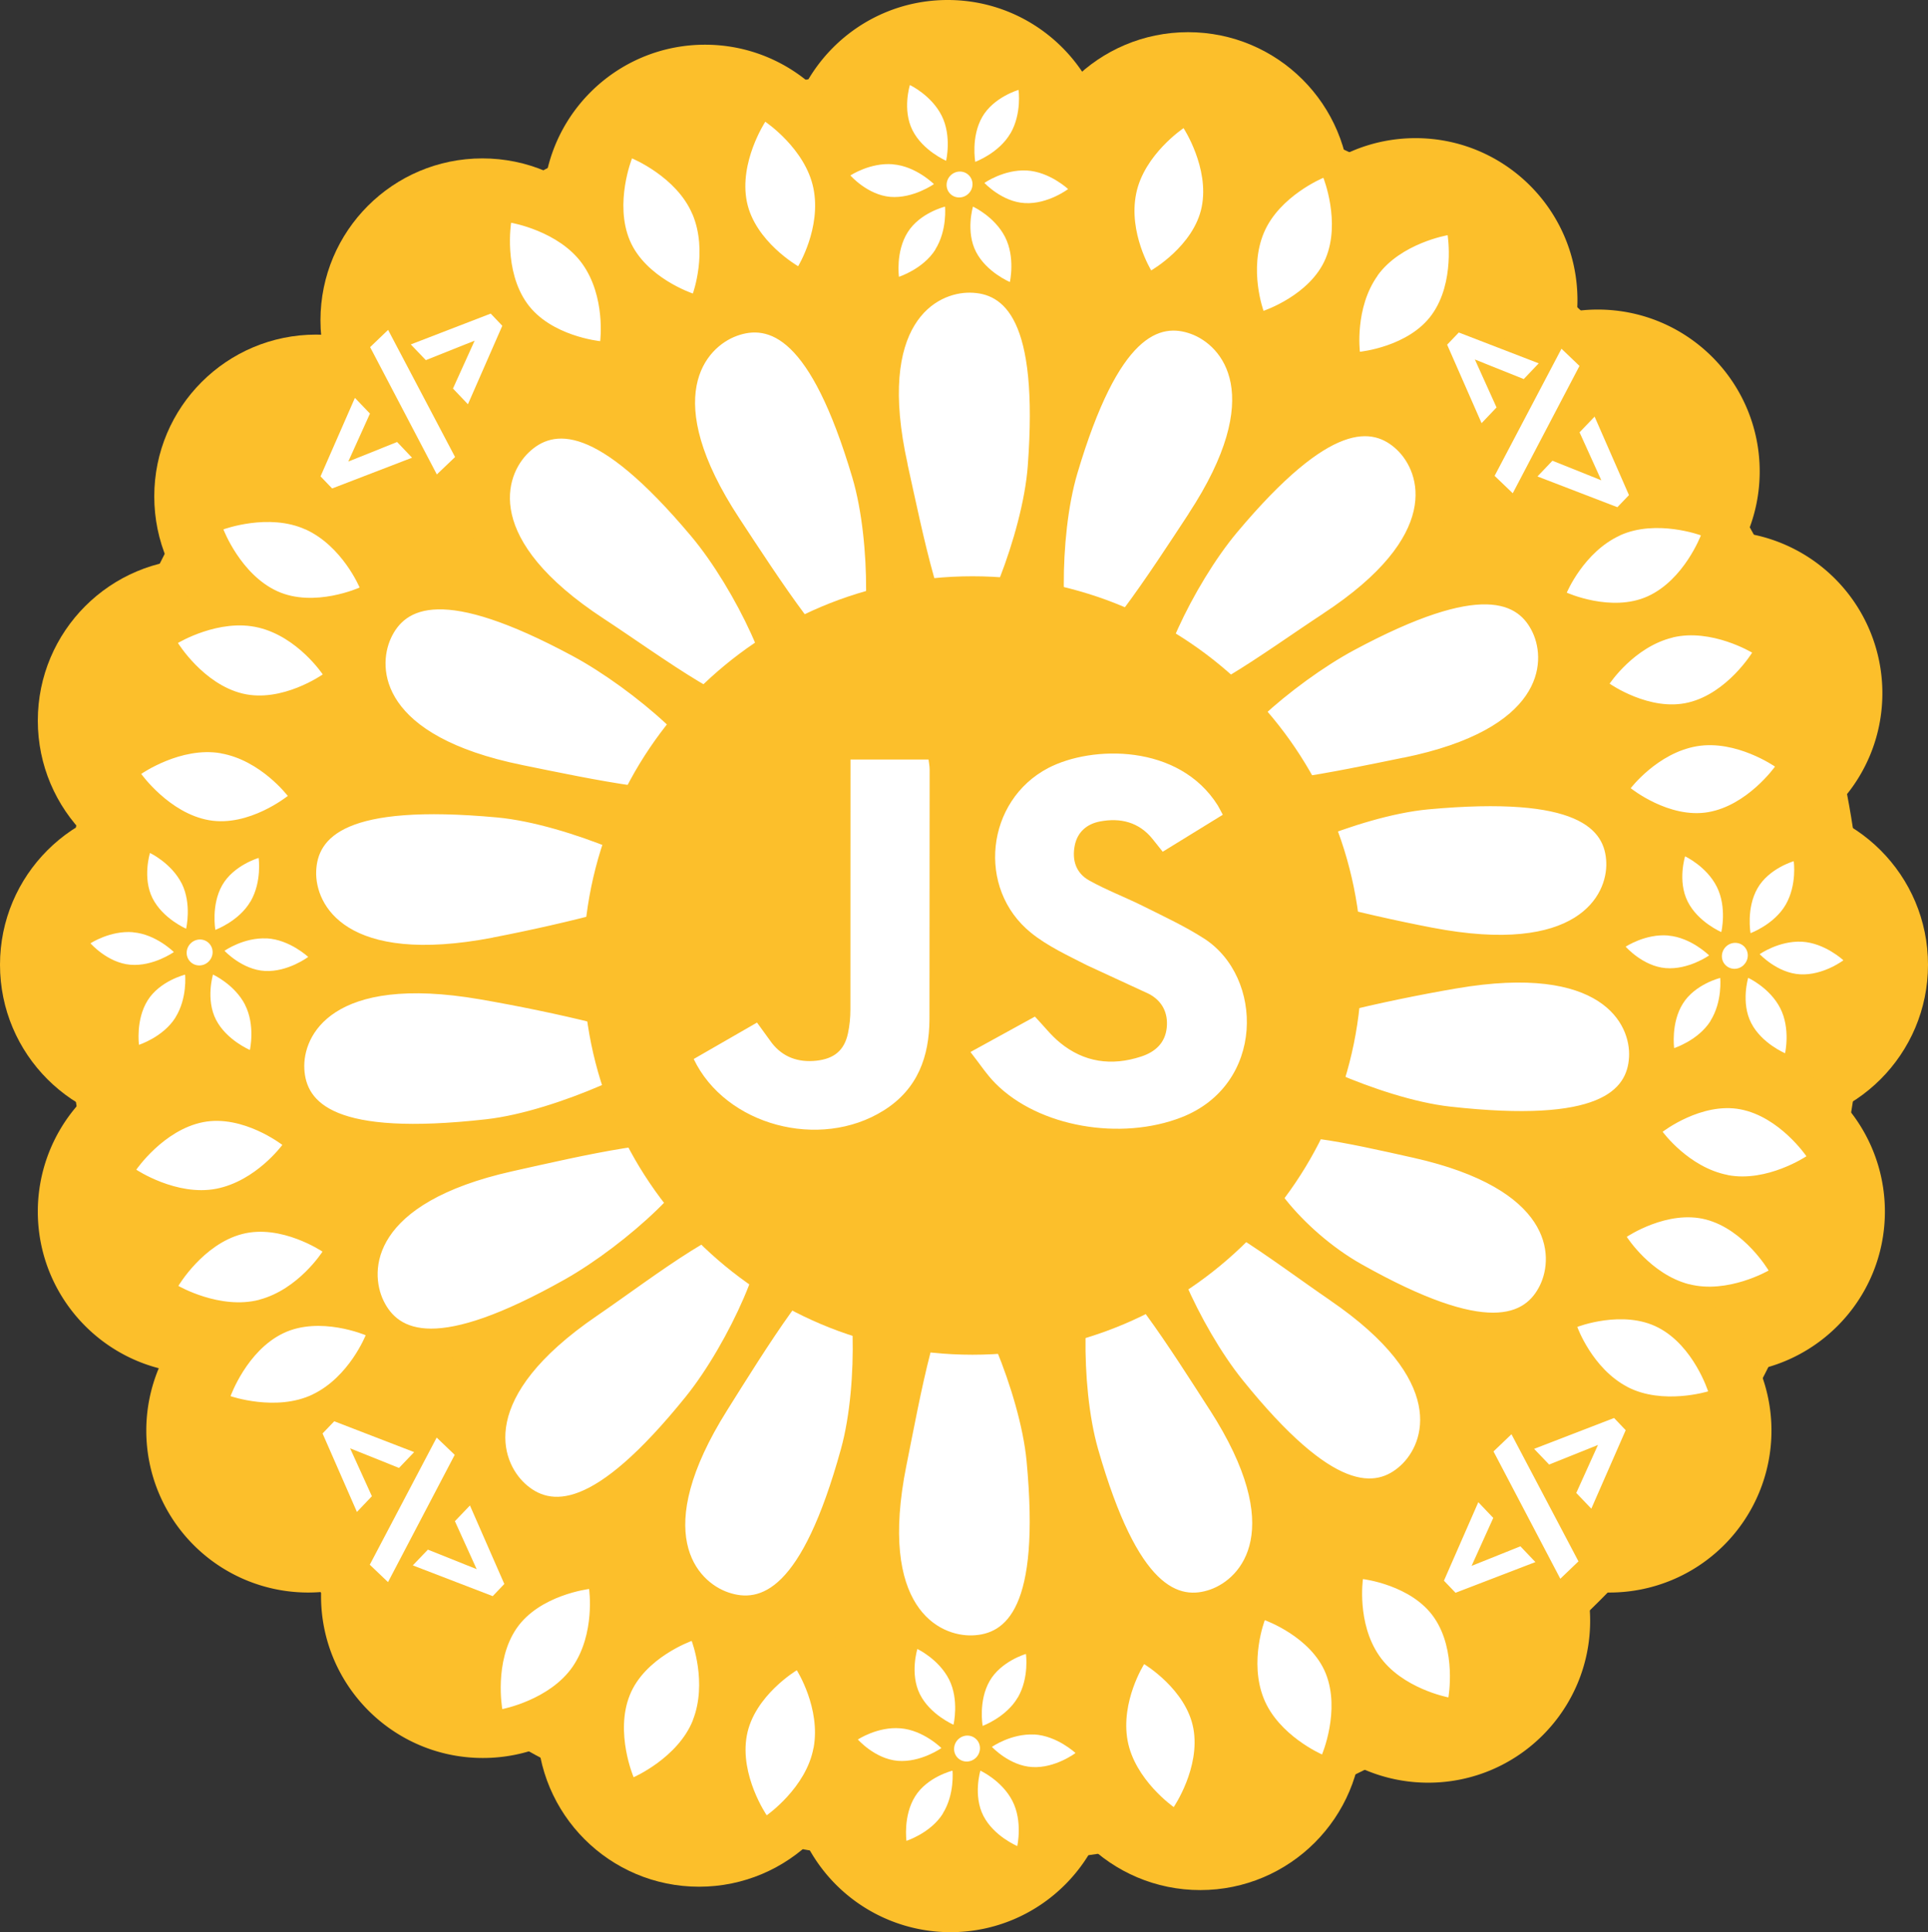 <svg xmlns="http://www.w3.org/2000/svg" xmlns:xlink="http://www.w3.org/1999/xlink" viewBox="0 0 229.46 229.93" xmlns:v="https://vecta.io/nano"><rect x="0" y="0" width="229.46" height="229.93" fill="#333333" stroke="none"/><g fill="#fcbf2b"><path d="m221.75,114.81c0,59.08-47.89,106.98-106.98,106.98S7.8,173.89,7.8,114.81,55.7,7.83,114.77,7.83s106.98,47.89,106.98,106.98Z"/><path d="M132.06 19.27c0 10.64-8.63 19.27-19.27 19.27s-19.27-8.63-19.27-19.27S102.15 0 112.79 0s19.27 8.63 19.27 19.27zM55.95 170.25a19.27 19.27 0 0 1-38.54 0 19.27 19.27 0 0 1 38.54 0z"/><path d="m160.67,23.09c0,10.64-8.63,19.27-19.27,19.27s-19.27-8.63-19.27-19.27,8.62-19.26,19.27-19.26,19.27,8.62,19.27,19.26Z"/><use xlink:href="#C"/><use xlink:href="#C" x="21.69" y="20.4"/><path d="M224.03 82.49c0 10.64-8.63 19.26-19.27 19.26s-19.27-8.62-19.27-19.26a19.27 19.27 0 1 1 38.54 0z"/><path d="m229.46,114.81c0,10.64-8.63,19.27-19.27,19.27s-19.27-8.63-19.27-19.27,8.63-19.27,19.27-19.27,19.27,8.63,19.27,19.27Z"/><use xlink:href="#D"/><path d="M210.83 170.25a19.27 19.27 0 1 1-38.54 0 19.27 19.27 0 1 1 38.54 0zm-167.8-26.07c0 10.64-8.62 19.27-19.26 19.27S4.5 154.82 4.5 144.18a19.27 19.27 0 0 1 19.27-19.27c10.65 0 19.26 8.63 19.26 19.27z"/><path d="m38.54,114.81c0,10.64-8.63,19.27-19.27,19.27S0,125.45,0,114.81s8.63-19.27,19.27-19.27,19.27,8.62,19.27,19.27Z"/><path d="m43.03,85.76c0,10.64-8.62,19.27-19.26,19.27s-19.27-8.63-19.27-19.27,8.62-19.27,19.27-19.27,19.26,8.63,19.26,19.27Z"/><path d="M56.9 59.08c0 10.64-8.63 19.27-19.27 19.27s-19.27-8.63-19.27-19.27 8.62-19.26 19.27-19.26S56.9 48.44 56.9 59.08z"/><path d="m76.68,38.12c0,10.64-8.63,19.27-19.27,19.27s-19.27-8.63-19.27-19.27,8.63-19.27,19.27-19.27,19.27,8.63,19.27,19.27Z"/><path d="M103.18 24.59c0 10.64-8.63 19.27-19.27 19.27s-19.27-8.63-19.27-19.27S73.27 5.32 83.91 5.32s19.27 8.63 19.27 19.27zM76.74 189.95c0 10.64-8.63 19.26-19.27 19.26s-19.26-8.63-19.26-19.26 8.62-19.27 19.26-19.27 19.27 8.63 19.27 19.27zm55.66 20.72c0 10.64-8.63 19.26-19.27 19.27a19.27 19.27 0 0 1-19.27-19.27c0-10.65 8.62-19.27 19.27-19.27a19.27 19.27 0 0 1 19.27 19.27z"/><path d="M102.47 205.26c0 10.64-8.63 19.27-19.27 19.27s-19.27-8.63-19.27-19.27S72.56 186 83.2 186s19.27 8.63 19.27 19.26zm59.65.4c0 10.64-8.63 19.27-19.27 19.27s-19.27-8.63-19.27-19.27 8.63-19.27 19.27-19.27 19.27 8.63 19.27 19.27z"/><use xlink:href="#D" x="-35.08" y="48.7"/></g><g fill="#fff"><path d="M29.83 107.26c1.36-2.37.95-5.16.95-5.16s-2.96.86-4.32 3.22c-1.36 2.37-.83 5.34-.83 5.34s2.83-1.04 4.19-3.4zm-8.96 13.84c1.45-2.31 1.16-5.11 1.16-5.11s-2.99.73-4.45 3.05c-1.45 2.31-1.04 5.3-1.04 5.3s2.87-.92 4.33-3.23zm-5.03-10.16c-2.72-.23-5.07 1.32-5.07 1.32s2.02 2.32 4.74 2.55 5.18-1.51 5.18-1.51-2.13-2.13-4.86-2.35zm15.91.74c-2.73-.15-5.03 1.47-5.03 1.47s2.1 2.26 4.82 2.4c2.73.14 5.14-1.67 5.14-1.67s-2.2-2.06-4.93-2.21zm-2.58 7.9c-1.25-2.43-3.82-3.6-3.82-3.6s-.89 2.95.36 5.38c1.25 2.42 4.03 3.59 4.03 3.59s.67-2.94-.58-5.37zm-4.34-5.15c.62-.61.63-1.58.04-2.18s-1.57-.59-2.18.02c-.62.61-.63 1.59-.04 2.18.59.6 1.57.59 2.18-.02zm-3.2-9.28c-1.23-2.44-3.78-3.64-3.78-3.64s-.92 2.94.3 5.38c1.23 2.44 4 3.63 4 3.63s.7-2.93-.52-5.38zm99.52 96.84c1.36-2.37.95-5.16.95-5.16s-2.96.85-4.32 3.22-.83 5.34-.83 5.34 2.83-1.04 4.19-3.4zm-8.95 13.84c1.45-2.31 1.16-5.11 1.16-5.11s-2.99.73-4.44 3.05c-1.45 2.31-1.04 5.3-1.04 5.3s2.87-.92 4.33-3.23zm-5.03-10.15c-2.72-.23-5.07 1.33-5.07 1.33s2.03 2.31 4.75 2.54c2.72.22 5.19-1.52 5.19-1.52s-2.14-2.13-4.86-2.35zm15.91.74c-2.73-.14-5.03 1.47-5.03 1.47s2.1 2.26 4.82 2.4c2.73.15 5.13-1.67 5.13-1.67s-2.2-2.06-4.93-2.21z"/><use xlink:href="#A"/><path d="M116.16 209.17c.61-.61.63-1.59.04-2.18-.59-.6-1.57-.59-2.18.02s-.63 1.59-.04 2.18c.59.6 1.57.59 2.18-.02zm-3.2-9.29c-1.23-2.44-3.78-3.64-3.78-3.64s-.92 2.94.3 5.38 4 3.63 4 3.63.7-2.93-.52-5.37zm99.57-92.23c1.36-2.37.95-5.16.95-5.16s-2.96.85-4.31 3.22c-1.36 2.37-.83 5.34-.83 5.34s2.83-1.04 4.19-3.4zm-8.96 13.84c1.45-2.31 1.16-5.11 1.16-5.11s-2.99.73-4.44 3.05c-1.45 2.31-1.04 5.3-1.04 5.3s2.87-.92 4.33-3.23zm-5.02-10.16c-2.72-.23-5.07 1.33-5.07 1.33s2.03 2.32 4.75 2.55 5.18-1.51 5.18-1.51-2.14-2.13-4.86-2.36z"/><use xlink:href="#B"/><use xlink:href="#A" x="91.38" y="-94.35"/><path d="M207.54 114.82c.62-.61.63-1.59.04-2.18s-1.57-.58-2.18.03-.63 1.59-.04 2.18c.59.6 1.57.59 2.18-.02zm-3.21-9.28c-1.22-2.44-3.78-3.63-3.78-3.63s-.92 2.94.31 5.38c1.22 2.44 4 3.63 4 3.63s.7-2.93-.53-5.38zm-21.58 80.35l-9.52 3.66-1.38-1.44 4.09-9.34 1.78 1.87-2.58 5.71 5.81-2.33 1.79 1.88zm-2.86-15.2l7.97 15.12-2.16 2.07-7.95-15.15 2.14-2.05zm2.7 1.73l9.51-3.67 1.38 1.45-4.09 9.34-1.79-1.87 2.58-5.71-5.81 2.33-1.79-1.87zm-48.39 34.72c-.85-4.67 1.97-9.1 1.97-9.1s5.01 3 5.86 7.67-2.34 9.34-2.34 9.34-4.63-3.23-5.49-7.91zm16.2-5.02c-1.76-4.41.13-9.31.13-9.31s5.5 1.95 7.26 6.36-.45 9.62-.45 9.62-5.18-2.25-6.94-6.67zm13.74-5.09c-2.69-3.91-1.93-9.11-1.93-9.11s5.8.68 8.48 4.6c2.69 3.91 1.69 9.48 1.69 9.48s-5.55-1.05-8.24-4.97zm29.55-31.98c-4.21-2.2-5.97-7.14-5.97-7.14s5.44-2.11 9.65.09c4.21 2.19 5.92 7.58 5.92 7.58s-5.4 1.67-9.61-.53zm7.32-12.22c-4.59-1.2-7.4-5.64-7.4-5.64s4.83-3.26 9.42-2.06 7.46 6.07 7.46 6.07-4.89 2.83-9.48 1.62zm-27.68-35.2c17.36-2.98 20.76 4.28 20.55 8.16s-3.35 7.91-21.31 5.9c-8.43-.95-20.58-6.87-20.56-8.16.03-1.61 13.05-4.49 21.31-5.9zm-5.12 20.15c16.59 3.72 16.77 11.67 15.07 15.17-1.71 3.5-6.07 6.04-21.24-2.5-7.12-4.01-13.12-11.78-11.54-14.27 1.32-2.09 9.82-.17 17.71 1.6zm-9.92 16.96c14.04 9.59 11.27 17.05 8.4 19.67s-7.87 3.37-18.8-10.18c-5.13-6.36-10.22-17.92-8.4-19.67 2.26-2.17 12.13 5.62 18.81 10.18zm-14.32 13.03c9.2 14.3 3.75 20.09.08 21.39-3.67 1.29-8.56.04-13.36-16.7-2.25-7.85-1.71-20.35-.09-21.38 1.96-1.24 8.99 9.89 13.37 16.7zm61.66-27.94c-4.66-.9-7.75-5.14-7.75-5.14s4.61-3.57 9.27-2.67 7.84 5.58 7.84 5.58-4.7 3.14-9.36 2.24zM135.22 23.05c-.95 4.65 1.79 9.13 1.79 9.13s5.07-2.9 6.01-7.55-2.16-9.38-2.16-9.38-4.7 3.14-5.64 7.79zm15.21 4.63c-1.85 4.37-.05 9.31-.05 9.31s5.54-1.84 7.38-6.21-.26-9.62-.26-9.62-5.22 2.15-7.07 6.52zm13.53 5.12c-2.76 3.86-2.11 9.06-2.11 9.06s5.81-.57 8.57-4.43c2.77-3.86 1.87-9.44 1.87-9.44s-5.57.95-8.34 4.8zm28.85 30.92c-4.32 1.97-6.34 6.81-6.34 6.81s5.32 2.4 9.64.43c4.32-1.96 6.32-7.25 6.32-7.25s-5.3-1.96-9.62 0zm6.27 12.15c-4.61 1.11-7.51 5.49-7.51 5.49s4.77 3.36 9.38 2.24c4.62-1.11 7.58-5.93 7.58-5.93s-4.83-2.92-9.45-1.81zm-28.61 34.53c17.3 3.32 20.84-3.87 20.7-7.76-.13-3.89-3.19-7.98-21.19-6.32-8.44.78-20.71 6.47-20.71 7.76 0 1.61 12.96 4.74 21.19 6.32zm-3.42-20.23c16.66-3.4 17.01-11.34 15.37-14.87s-5.94-6.16-21.28 2.08c-7.19 3.87-16.9 12.35-15.37 14.87 1.28 2.12 13.36-.47 21.28-2.09zm-9.58-17.15c14.22-9.32 11.6-16.82 8.78-19.5-2.82-2.67-7.8-3.53-19 9.81-5.25 6.25-10.57 17.72-8.78 19.5 2.22 2.22 12.24-5.38 19.01-9.81zm-16.01-11.89c9.33-14.21 3.94-20.05.29-21.39-3.65-1.33-8.56-.12-13.52 16.57-2.33 7.83-1.9 20.34-.29 21.39 1.94 1.26 9.08-9.8 13.53-16.57zm60.47 27.68c-4.67.81-7.85 4.99-7.85 4.99s4.54 3.66 9.22 2.85 7.95-5.42 7.95-5.42-4.63-3.23-9.32-2.42zm-105.1 119.2c.87-4.74-2-9.24-2-9.24s-5.09 3.04-5.95 7.78c-.87 4.74 2.37 9.48 2.37 9.48s4.71-3.28 5.57-8.03zm-14.38-3.28c1.78-4.48-.13-9.45-.13-9.45s-5.59 1.98-7.37 6.46c-1.79 4.47.46 9.76.46 9.76s5.26-2.29 7.05-6.77zm-14.3-6.38c2.73-3.97 1.96-9.25 1.96-9.25s-5.88.7-8.62 4.67c-2.73 3.97-1.71 9.62-1.71 9.62s5.63-1.07 8.37-5.04zm-30.93-32.41c4.34-2.08 6.3-7.04 6.3-7.04s-5.45-2.33-9.8-.24c-4.35 2.08-6.28 7.49-6.28 7.49s5.42 1.88 9.77-.2zm-6.36-11.27c4.66-1.22 7.52-5.72 7.52-5.72s-4.91-3.32-9.57-2.09c-4.66 1.22-7.58 6.17-7.58 6.17s4.96 2.87 9.63 1.65zm26.23-35.75c-17.63-3.03-21.08 4.34-20.87 8.29.21 3.94 3.4 8.04 21.64 5.99 8.56-.96 20.9-6.98 20.87-8.29-.03-1.63-13.25-4.55-21.64-5.99zm3.87 20.47c-16.85 3.78-17.03 11.85-15.31 15.41 1.73 3.55 6.16 6.13 21.57-2.54 7.23-4.07 16.91-12.87 15.31-15.41-1.35-2.12-13.55.75-21.57 2.54zm10.07 17.21c-14.25 9.74-11.44 17.31-8.53 19.97 2.92 2.66 7.99 3.42 19.1-10.34 5.21-6.46 10.37-18.2 8.53-19.97-2.3-2.21-12.32 5.7-19.1 10.34zm15.53 11.2c-9.2 14.61-3.61 20.44.13 21.71 3.74 1.28 8.69-.04 13.4-17.09 2.21-7.99 1.52-20.69-.13-21.71-2-1.25-9.03 10.13-13.4 17.09zm21.32 6.57c-3.4 16.93 3.89 20.38 7.84 20.25s8.11-3.13 6.46-20.73c-.78-8.26-6.17-20.29-7.84-20.25-2.63.05-4.84 12.68-6.46 20.74zm-82.15-32.9c4.73-.92 7.87-5.22 7.87-5.22s-4.68-3.63-9.41-2.71-7.97 5.66-7.97 5.66 4.77 3.18 9.51 2.27zM96.81 22.41c.96 4.72-1.82 9.27-1.82 9.27s-5.14-2.94-6.1-7.66c-.96-4.73 2.19-9.53 2.19-9.53s4.77 3.19 5.73 7.92zm-14.4 3.07c1.87 4.44.05 9.45.05 9.45s-5.62-1.87-7.5-6.31c-1.87-4.44.26-9.77.26-9.77s5.31 2.18 7.18 6.63zM69.3 31.39c2.81 3.92 2.13 9.21 2.13 9.21s-5.9-.58-8.7-4.5c-2.81-3.92-1.9-9.59-1.9-9.59s5.66.96 8.47 4.88zM36.36 63c4.39 2 6.44 6.92 6.44 6.92s-5.4 2.44-9.79.44S26.59 63 26.59 63s5.38-1.99 9.77.01zm-5.58 11.69c4.68 1.13 7.63 5.57 7.63 5.57s-4.84 3.41-9.53 2.28-7.7-6.02-7.7-6.02 4.91-2.97 9.59-1.83zm27.88 36.89c-17.57 3.37-21.16-3.93-21.03-7.88.14-3.95 3.24-8.1 21.52-6.42 8.58.79 21.03 6.57 21.03 7.87 0 1.64-13.16 4.82-21.52 6.42zm3.48-20.54c-16.92-3.45-17.26-11.51-15.61-15.1 1.66-3.58 6.04-6.25 21.61 2.12 7.31 3.93 17.16 12.53 15.61 15.1-1.3 2.15-13.57-.48-21.62-2.12zm9.72-17.41c-14.44-9.46-11.78-17.08-8.92-19.8s7.92-3.58 19.3 9.96c5.34 6.35 10.73 17.99 8.92 19.8-2.26 2.26-12.43-5.46-19.3-9.96zm16.13-11.95c-9.48-14.43-4-20.36-.29-21.71s8.69-.12 13.73 16.83c2.37 7.95 1.93 20.65.3 21.71-1.97 1.28-9.22-9.96-13.74-16.83zm20.03-6.45c-3.74-16.86 3.49-20.46 7.44-20.4 3.95.05 8.17 2.97 6.86 20.61-.61 8.27-5.77 20.4-7.44 20.4-2.63 0-5.09-12.58-6.87-20.6zM26.27 89.65c4.75.82 7.98 5.07 7.98 5.07s-4.61 3.72-9.36 2.89-8.08-5.51-8.08-5.51 4.7-3.28 9.46-2.46zm94-73.79c1.36-2.37.95-5.16.95-5.16s-2.96.85-4.32 3.22-.83 5.34-.83 5.34 2.83-1.04 4.19-3.4zm-8.96 13.84c1.45-2.31 1.16-5.11 1.16-5.11s-2.99.73-4.44 3.05c-1.46 2.31-1.04 5.3-1.04 5.3s2.87-.92 4.33-3.23zm-5.03-10.15c-2.72-.23-5.07 1.33-5.07 1.33s2.02 2.31 4.75 2.55c2.72.22 5.19-1.52 5.19-1.52s-2.14-2.13-4.86-2.35z"/><use xlink:href="#B" x="-92.27" y="-91.78"/><use xlink:href="#A" x="-.88" y="-186.13"/><path d="M115.27 23.04c.62-.61.63-1.58.04-2.18s-1.57-.59-2.18.02-.63 1.59-.04 2.18c.59.6 1.57.58 2.18-.02zm-3.2-9.28c-1.23-2.44-3.78-3.64-3.78-3.64s-.92 2.94.31 5.38 4 3.63 4 3.63.7-2.93-.53-5.37zM49.04 54.47l-9.51 3.66-1.38-1.44 4.09-9.34 1.79 1.87-2.58 5.71 5.81-2.33 1.79 1.88zm-2.85-15.21l7.97 15.13-2.17 2.07-7.94-15.15 2.14-2.05zm2.7 1.73l9.51-3.67 1.38 1.45-4.09 9.34-1.78-1.87 2.58-5.7-5.81 2.32-1.79-1.87zm2.02 143.42l5.82 2.33-2.59-5.71 1.79-1.87 4.09 9.34-1.38 1.45-9.51-3.66 1.79-1.87zm3.21-11.28l-7.94 15.15-2.17-2.07 7.96-15.13 2.14 2.05zm-6.64 1.56l-5.81-2.33 2.59 5.7-1.78 1.87-4.09-9.34 1.39-1.45 9.51 3.67-1.79 1.87zM184.77 54.83l5.81 2.33-2.59-5.71 1.79-1.87 4.09 9.34-1.38 1.44-9.51-3.66 1.79-1.88zm3.21-11.28l-7.94 15.15-2.16-2.07 7.96-15.13 2.14 2.05zm-6.64 1.56l-5.81-2.33 2.58 5.71-1.78 1.87-4.1-9.34 1.39-1.45 9.51 3.67-1.79 1.88z"/></g><path d="m162.06,114.9c0,25.58-20.74,46.32-46.32,46.32s-46.32-20.74-46.32-46.32,20.74-46.32,46.32-46.32,46.32,20.74,46.32,46.32Z" fill="#fcbf2b"/><path d="M115.51 125.19l7.66-4.21c1.04 1.09 1.9 2.22 2.98 3.1 2.85 2.34 6.14 2.82 9.68 1.65 1.7-.56 2.85-1.64 3.03-3.44.18-1.76-.56-3.2-2.14-4.02l-7.34-3.39c-2.29-1.17-4.7-2.28-6.66-3.86-6.55-5.28-5.38-15.76 2.05-19.63 5.17-2.69 15.54-2.91 20.17 4.47.19.31.34.65.59 1.1l-7.15 4.4-1.22-1.53c-1.61-1.99-3.8-2.54-6.26-2.07-1.56.3-2.67 1.26-2.99 2.86-.34 1.73.13 3.27 1.72 4.16 2.1 1.17 4.39 2.03 6.56 3.12 2.4 1.2 4.87 2.35 7.11 3.79 7.13 4.58 7.26 17.4-2.69 21.28-7.18 2.8-16.96 1.19-22.15-4.05-1.05-1.06-1.87-2.34-2.95-3.71zM90.1 121.7l1.78 2.45c1.32 1.67 3.13 2.31 5.28 2.08 2.13-.23 3.33-1.24 3.76-3.26.2-.93.29-1.89.29-2.84l.01-27.84v-1.9h9.29c.04.37.13.78.13 1.18l-.02 29.75c-.03 4.37-1.36 8.28-5.46 10.84-7.6 4.76-18.81 1.78-22.6-6.13l7.54-4.34z" fill="#fff" fill-rule="evenodd"/><defs><path id="A" d="M120.49 214.32c-1.25-2.43-3.81-3.6-3.81-3.6s-.89 2.95.36 5.38 4.03 3.59 4.03 3.59.67-2.94-.58-5.37z"/><path id="B" d="M214.46 112.07c-2.73-.14-5.03 1.48-5.03 1.48s2.1 2.26 4.82 2.4c2.73.15 5.14-1.67 5.14-1.67s-2.2-2.06-4.93-2.21z"/><path id="C" d="M187.74 35.71a19.27 19.27 0 1 1-38.54 0c0-10.64 8.63-19.27 19.27-19.27s19.27 8.63 19.27 19.27z"/><path id="D" d="M224.33 144.18c0 10.64-8.63 19.27-19.27 19.27s-19.27-8.63-19.27-19.27a19.27 19.27 0 1 1 38.54 0z"/></defs></svg>